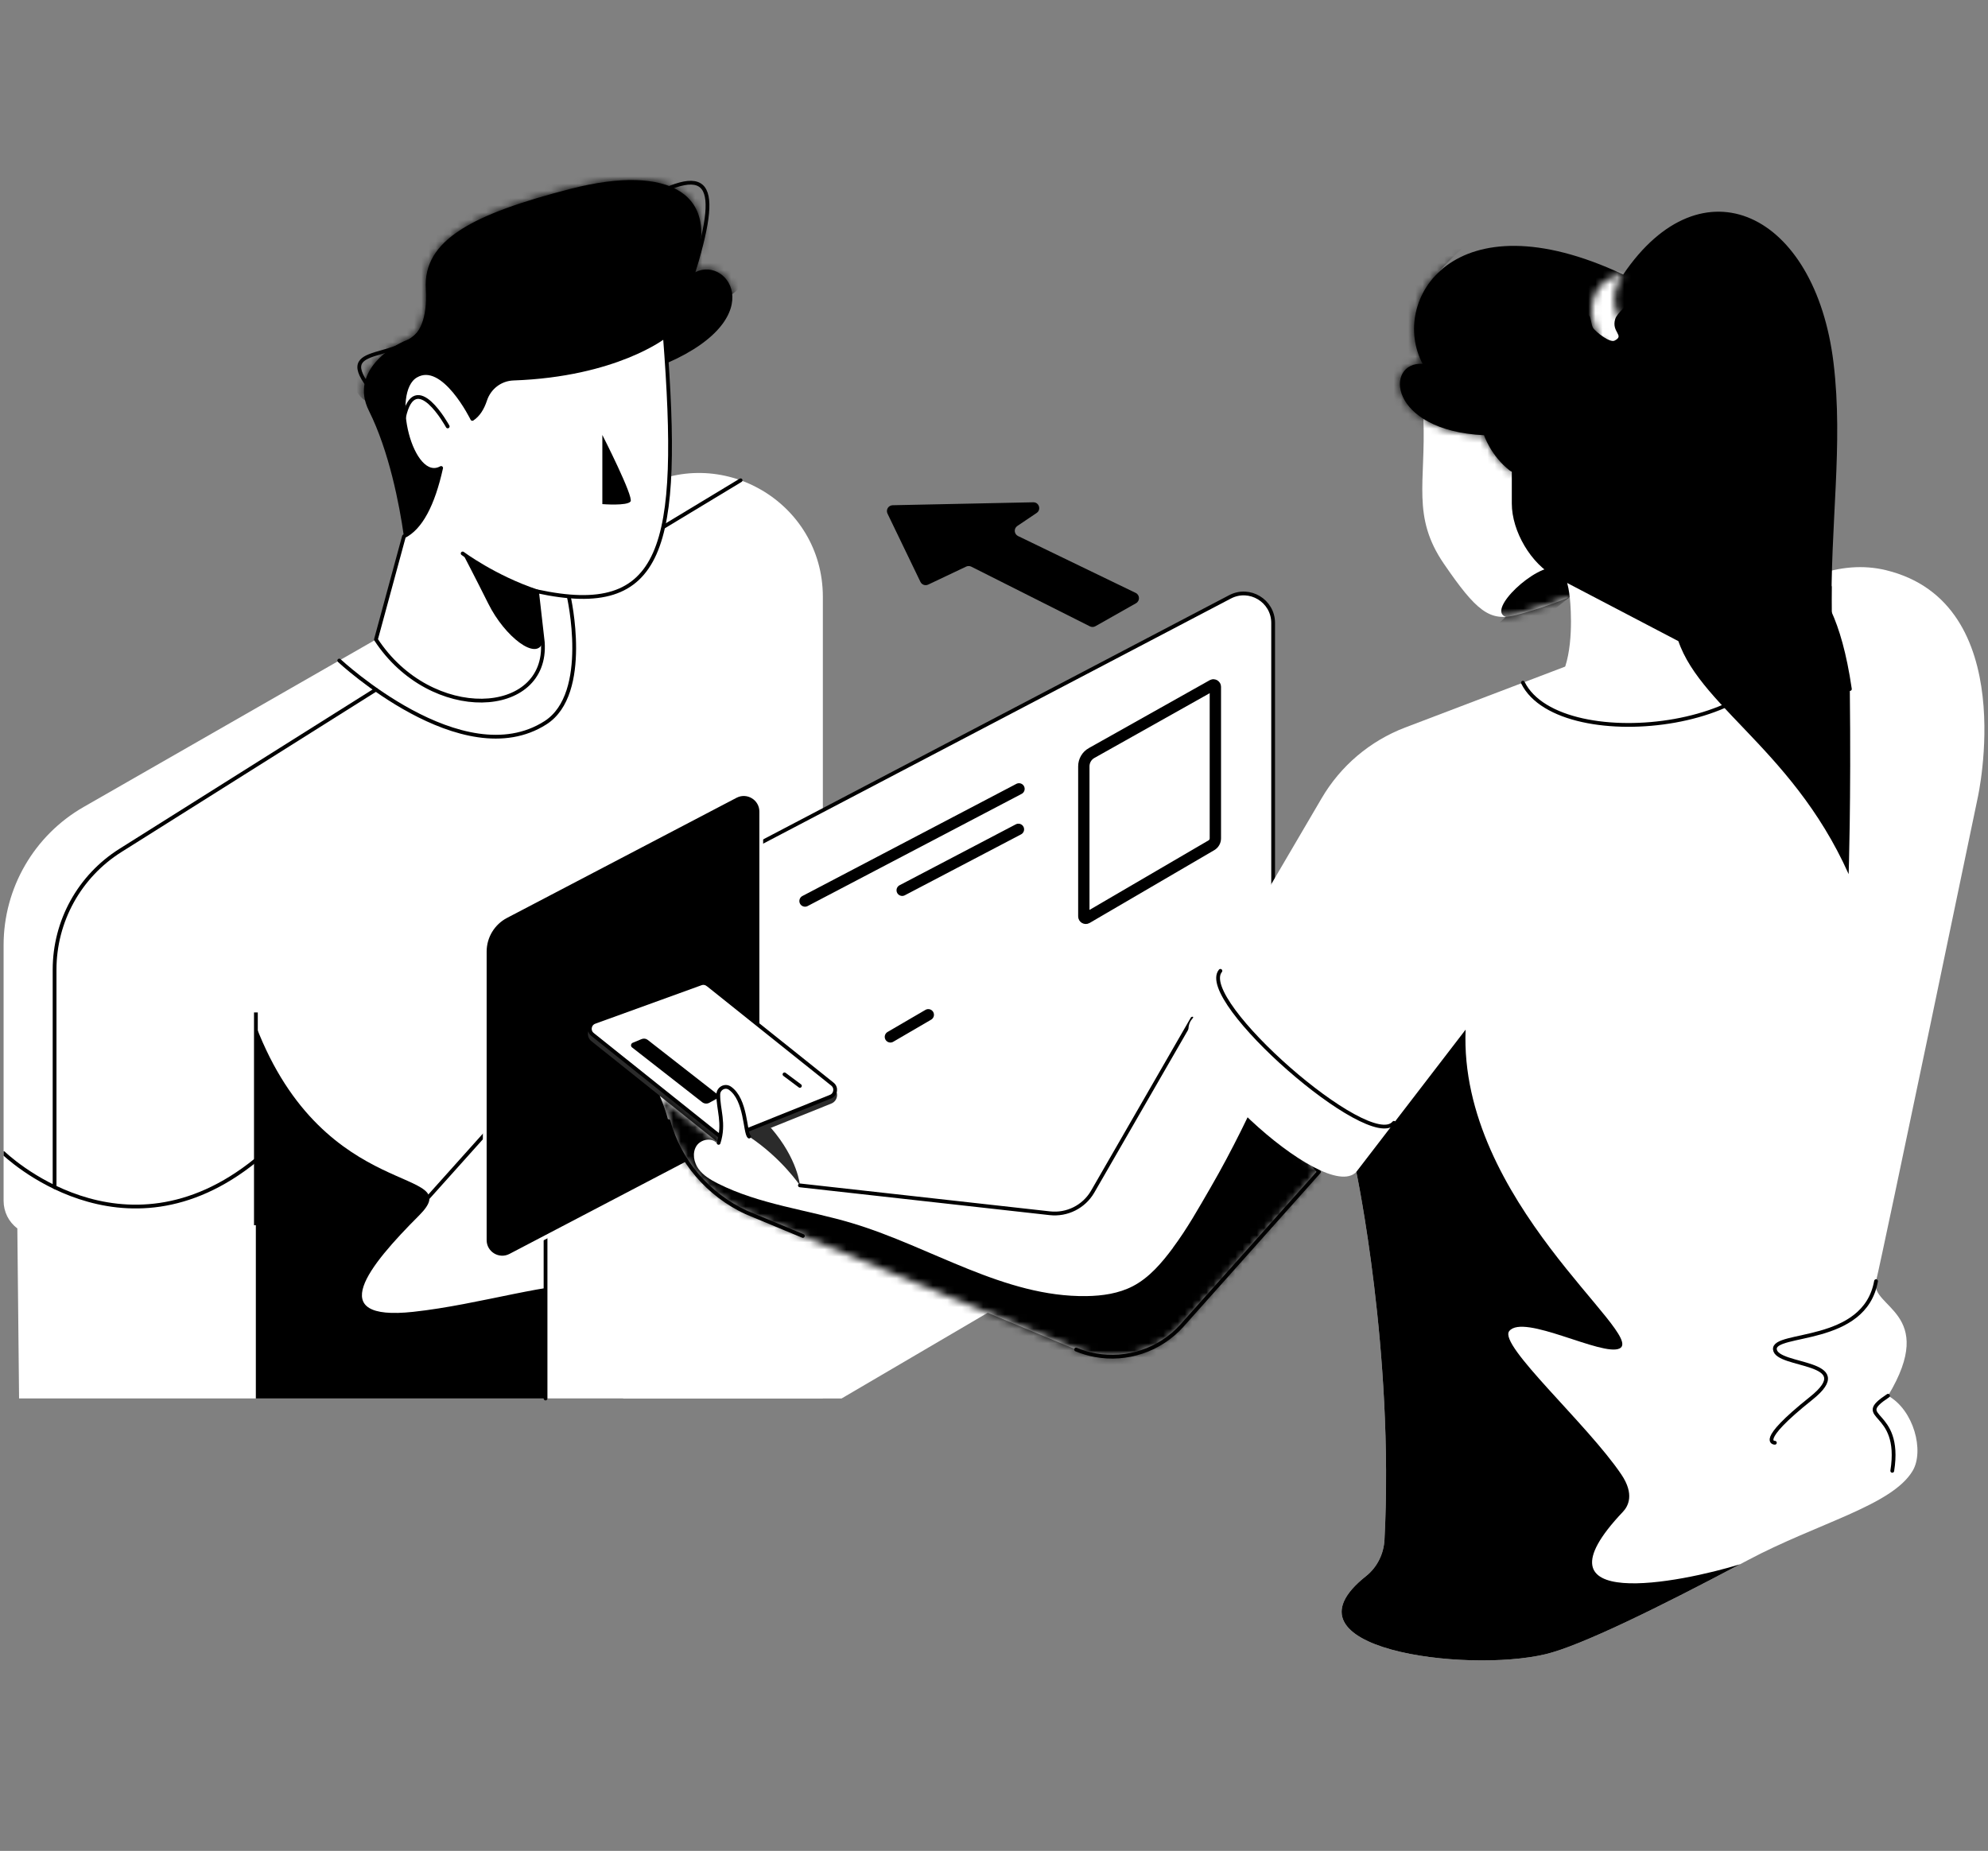 <svg width="276" height="257" viewBox="0 0 276 257" fill="none" xmlns="http://www.w3.org/2000/svg">
<rect x="0" y="0" width="276" height="257" fill="#808080" stroke="none"/>
<g clip-path="url(#clip0_434_28462)">
<path d="M92.568 50.432C107.463 43.931 100.652 34.95 96.112 38.048C100.547 26.802 92.845 22.712 79.224 26.22C65.603 29.727 58.704 33.314 59.118 40.135C59.364 44.187 58.242 46.61 56.486 47.228C54.73 47.847 48.438 51.475 51.222 57.048C54.006 62.622 55.453 70.03 56.072 74.471L60.303 76.845C60.303 76.845 69.488 66.632 69.897 66.014C70.311 65.395 92.562 50.437 92.562 50.437L92.568 50.432Z" fill="black"/>
<mask id="mask0_434_28462" style="mask-type:luminance" maskUnits="userSpaceOnUse" x="50" y="25" width="52" height="52">
<path d="M92.566 50.432C107.461 43.931 100.65 34.95 96.11 38.048C100.545 26.802 92.844 22.712 79.222 26.22C65.601 29.727 58.702 33.314 59.116 40.135C59.363 44.187 58.241 46.61 56.484 47.228C54.728 47.847 48.436 51.475 51.22 57.048C54.004 62.622 55.451 70.03 56.07 74.471L60.301 76.845C60.301 76.845 69.486 66.632 69.895 66.014C70.309 65.395 92.56 50.437 92.56 50.437L92.566 50.432Z" fill="white"/>
</mask>
<g mask="url(#mask0_434_28462)">
<path d="M53.937 52.21C57.963 48.12 66.755 43.575 72.072 41.404C72.355 42.353 71.689 43.297 71.138 44.12C70.588 44.943 70.127 46.091 70.751 46.867C71.301 47.554 72.402 47.481 73.152 47.025C73.901 46.568 74.431 45.834 75.087 45.247C75.925 44.497 76.953 43.999 77.986 43.554C79.695 42.814 81.446 42.18 83.234 41.651C83.931 41.446 84.655 41.257 85.373 41.383C86.075 41.504 86.684 41.913 87.313 42.243C90.05 43.669 93.337 43.596 96.357 42.972C98.59 42.516 100.845 41.729 102.491 40.151C105.034 37.703 105.605 33.645 104.399 30.326C103.193 27.012 100.457 24.412 97.348 22.75C92.451 20.134 86.647 19.63 81.137 20.317C68.124 21.942 56.133 30.289 50.099 41.934C48.311 45.389 46.895 50.181 49.145 53.809C51.656 57.861 51.782 54.396 53.942 52.204L53.937 52.21Z" fill="black"/>
</g>
<path d="M2.407 170.561L2.648 194.175H35.527V170.121L2.407 170.561Z" fill="white"/>
<path d="M88.528 67.97L11.615 112.047C4.741 115.984 0.5 123.303 0.5 131.225V166.735C0.5 168.24 1.197 169.666 2.408 170.562C6.97 173.944 19.348 180.708 35.528 170.122V194.182H114.239V82.87C114.239 69.674 99.973 61.411 88.528 67.97Z" fill="white"/>
<path d="M35.527 170.122V140.578" stroke="black" stroke-width="0.524" stroke-miterlimit="10"/>
<path d="M35.527 142.434C45.122 167.463 65.16 161.79 58.166 168.784C51.172 175.779 44.917 183.496 57.369 182.148C66.675 181.142 76.647 177.865 82.598 178.316C90.541 178.914 86.493 194.181 86.493 194.181H35.527V142.439V142.434Z" fill="black"/>
<path d="M75.74 142.837V194.181H116.834L176.755 159.033V86.497C176.755 83.425 173.489 81.448 170.768 82.874L84.727 127.969C79.196 130.868 75.735 136.593 75.735 142.837H75.74Z" fill="white"/>
<path d="M55.995 170.121L72.28 151.949" stroke="black" stroke-width="0.524" stroke-linecap="round" stroke-linejoin="round"/>
<path d="M79.179 80.974L102.824 66.688" stroke="black" stroke-width="0.524" stroke-linecap="round" stroke-linejoin="round"/>
<path d="M84.731 127.969C79.2 130.868 75.739 136.593 75.739 142.838V194.181" stroke="black" stroke-width="0.524" stroke-linecap="round" stroke-linejoin="round"/>
<path d="M47.099 91.718C47.099 91.718 64.232 107.729 75.74 100.347C82.053 96.3 78.96 82.805 78.96 82.805" stroke="black" stroke-width="0.524" stroke-linecap="round" stroke-linejoin="round"/>
<path d="M176.754 159.033V86.497C176.754 83.425 173.488 81.448 170.767 82.874L124.509 107.118L94.803 122.689" stroke="black" stroke-width="0.524" stroke-linecap="round" stroke-linejoin="round"/>
<path d="M141.47 109.535L111.764 125.107" stroke="black" stroke-width="1.573" stroke-miterlimit="10" stroke-linecap="round"/>
<path d="M141.392 115.156L125.254 123.613" stroke="black" stroke-width="1.573" stroke-miterlimit="10" stroke-linecap="round"/>
<path d="M102.619 111.471C103.539 110.99 104.639 111.657 104.64 112.69V151.949C104.64 153.977 103.586 155.846 101.877 156.898L101.526 157.098L70.369 173.407C69.45 173.888 68.349 173.221 68.349 172.188V132.132C68.349 130.456 69.28 128.922 70.759 128.148V128.147L102.618 111.47L102.619 111.471Z" stroke="black" stroke-width="2.097"/>
<path d="M102.013 158.026L70.855 174.337C69.24 175.181 67.3 174.012 67.3 172.187V132.132C67.3 130.066 68.448 128.173 70.272 127.219L102.134 110.541C103.748 109.697 105.688 110.866 105.688 112.691V151.95C105.688 154.503 104.273 156.841 102.013 158.026Z" fill="black" stroke="white" stroke-width="0.524" stroke-miterlimit="10"/>
<path d="M157.723 83.757L152.082 86.949C151.846 87.081 151.563 87.091 151.316 86.97L134.849 78.681C134.623 78.571 134.361 78.566 134.135 78.671L128.861 81.172C128.457 81.361 127.98 81.193 127.786 80.794L123.215 71.315C122.958 70.786 123.335 70.167 123.928 70.151L143.452 69.742C144.259 69.727 144.59 70.775 143.919 71.226L141.24 73.03C140.721 73.381 140.778 74.157 141.339 74.43L157.671 82.325C158.258 82.608 158.284 83.437 157.718 83.757H157.723Z" fill="black"/>
<path d="M107.026 156.599C110.786 160.95 111.058 164.594 111.058 164.594C111.058 164.594 106.23 162.161 106.004 161.857C105.779 161.553 102.36 157.453 102.586 157.223C102.811 156.992 107.026 156.594 107.026 156.594V156.599Z" fill="#2B2B2B"/>
<path d="M115.421 153.227L101.145 158.958C100.72 159.131 100.233 159.058 99.876 158.769L82.103 144.561C81.327 143.942 81.531 142.71 82.464 142.369L97.218 137.022C97.637 136.87 98.099 136.948 98.445 137.226L115.736 151.052C116.496 151.66 116.318 152.866 115.416 153.227H115.421Z" fill="#2B2B2B"/>
<path d="M97.308 136.55C97.64 136.429 98.005 136.491 98.28 136.712H98.281L115.572 150.537C116.176 151.02 116.034 151.979 115.318 152.266V152.267L101.047 157.996H101.046C100.71 158.133 100.324 158.075 100.041 157.847L100.04 157.846L82.267 143.638L82.266 143.637C81.651 143.147 81.811 142.168 82.554 141.896V141.897L97.308 136.55Z" fill="white" stroke="black" stroke-width="0.524"/>
<path d="M98.507 153.104L99.519 152.549C99.755 152.418 99.791 152.092 99.587 151.935L89.919 144.385C89.678 144.197 89.353 144.16 89.065 144.281L87.843 144.789C87.581 144.899 87.523 145.251 87.738 145.424L97.49 153.041C97.778 153.267 98.177 153.293 98.507 153.109V153.104Z" fill="black"/>
<path d="M165.542 141.438L151.685 165.487C150.469 167.563 148.141 168.727 145.75 168.459L111.052 164.59C111.052 164.59 108.504 160.794 103.996 157.811C103.393 157.261 103.608 152.673 101.327 151.095C100.645 150.623 99.728 151.137 99.717 151.965C99.681 154.052 100.63 155.955 99.759 158.687L91.591 152.154C92.131 153.36 92.498 154.524 92.807 155.667C94.333 161.271 98.317 165.885 103.586 168.339L149.399 187.381C154.495 189.499 160.372 188.178 164.074 184.078L183.121 162.713L165.542 141.438Z" fill="white"/>
<mask id="mask1_434_28462" style="mask-type:luminance" maskUnits="userSpaceOnUse" x="91" y="141" width="93" height="48">
<path d="M165.54 141.438L151.683 165.487C150.467 167.563 148.139 168.727 145.748 168.459L111.051 164.59C111.051 164.59 108.503 160.794 103.994 157.811C103.391 157.261 103.606 152.673 101.325 151.095C100.644 150.623 99.726 151.137 99.715 151.965C99.679 154.052 100.628 155.955 99.757 158.687L91.589 152.154C92.129 153.36 92.496 154.524 92.805 155.667C94.331 161.271 98.315 165.885 103.585 168.339L149.397 187.381C154.493 189.499 160.37 188.178 164.072 184.078L183.119 162.713L165.54 141.438Z" fill="white"/>
</mask>
<g mask="url(#mask1_434_28462)">
<path d="M162.836 173.278C161.295 175.344 159.58 177.378 157.3 178.574C155.323 179.607 153.048 179.932 150.819 179.963C139.416 180.12 129.287 173.142 118.366 169.855C112.117 167.972 105.453 167.259 99.633 164.313C98.632 163.804 97.635 163.207 96.975 162.3C96.32 161.387 96.084 160.092 96.676 159.138C97.269 158.184 98.815 157.89 99.539 158.745C99.166 154.949 96.702 151.426 93.263 149.769C92.356 149.334 91.281 149.019 90.358 149.428C89.535 149.79 89.048 150.634 88.665 151.442C86.117 156.826 85.87 163.259 87.999 168.822C89.373 172.408 91.659 175.58 94.233 178.427C104.724 190.024 120.211 196.525 135.851 196.31C141.23 196.237 146.809 195.414 152.12 194.596C154.552 194.224 156.995 193.846 159.334 193.07C162.605 191.985 165.326 190.145 168.257 188.32C173.065 185.332 178.082 182.123 180.762 177.137C182.901 173.163 183.294 168.518 184.054 164.067C184.746 160.014 185.769 156.019 187.116 152.134C187.897 149.885 188.794 147.614 188.841 145.234C188.893 142.854 187.881 140.274 185.753 139.21C184.5 138.581 183.026 138.555 181.637 138.743C179.189 139.074 176.746 140.28 176.51 143.001C176.3 145.402 177.165 146.524 176.085 148.941C173.657 154.362 171.057 159.736 168.079 164.874C166.401 167.768 164.828 170.589 162.826 173.273L162.836 173.278Z" fill="black"/>
</g>
<path d="M92.812 155.668C94.338 161.273 98.323 165.886 103.592 168.34L111.467 171.611" stroke="black" stroke-width="0.524" stroke-linecap="round" stroke-linejoin="round"/>
<path d="M104.002 157.81C103.399 157.26 103.614 152.672 101.333 151.094C100.652 150.622 99.734 151.136 99.724 151.964C99.687 154.051 100.636 155.954 99.765 158.686" stroke="black" stroke-width="0.524" stroke-linecap="round" stroke-linejoin="round"/>
<path d="M111.053 164.59L145.75 168.459C148.141 168.727 150.469 167.563 151.685 165.487L165.542 141.438L183.121 162.713L164.074 184.078C161.002 187.481 156.419 188.97 152.036 188.162C151.145 188 150.259 187.737 149.399 187.381" stroke="black" stroke-width="0.524" stroke-linecap="round" stroke-linejoin="round"/>
<path d="M260.454 177.887C259.532 181.584 269.147 182.145 262.122 193.8C265.708 195.781 267.176 201.48 265.54 204.222C262.656 209.062 252.328 211.478 242.623 216.648C242.283 216.831 241.931 217.015 241.59 217.193C230.46 223.091 219.423 228.534 214.568 229.687C203.501 232.324 176.893 228.948 189.649 218.845C191.196 217.618 192.113 215.757 192.213 213.785C193.565 187.681 188.302 162.715 188.302 162.715C183.95 167.37 161.191 146.1 165.542 141.444L183.494 110.826C186.121 106.338 190.205 102.877 195.07 101.021L217.29 92.559L252.239 79.845C255.311 78.723 258.656 78.393 261.833 79.169C280.639 83.736 274.568 110.789 274.568 110.789C274.568 110.789 261.377 174.191 260.454 177.893V177.887Z" fill="white"/>
<path d="M211.429 94.79C216.645 105.354 250.541 101.071 247.227 86.559" stroke="black" stroke-width="0.524" stroke-linecap="round" stroke-linejoin="round"/>
<path d="M197.614 58.141C197.96 66.934 195.962 71.715 200.455 78.274C204.949 84.838 206.804 86.332 210.443 85.41C214.082 84.482 217.935 82.914 217.935 82.914C217.935 82.914 218.596 88.576 217.301 92.561C217.301 96.713 235.357 96.713 235.357 92.561C235.357 92.561 233.292 75.705 233.244 75.354C233.197 74.997 210.443 50.461 210.16 50.602C209.877 50.744 197.619 58.147 197.619 58.147L197.614 58.141Z" fill="white"/>
<mask id="mask2_434_28462" style="mask-type:luminance" maskUnits="userSpaceOnUse" x="197" y="50" width="39" height="46">
<path d="M197.614 58.141C197.96 66.934 195.962 71.715 200.455 78.274C204.949 84.838 206.804 86.332 210.443 85.41C214.082 84.482 217.935 82.914 217.935 82.914C217.935 82.914 218.596 88.576 217.301 92.561C217.301 96.713 235.357 96.713 235.357 92.561C235.357 92.561 233.292 75.705 233.244 75.354C233.197 74.997 210.443 50.461 210.16 50.602C209.877 50.744 197.619 58.147 197.619 58.147L197.614 58.141Z" fill="white"/>
</mask>
<g mask="url(#mask2_434_28462)">
<path d="M209.049 85.647C206.317 84.719 213.264 78.254 216.09 78.82C217.637 79.13 217.925 82.915 217.925 82.915L211.985 87.613L206.333 88.168L209.049 85.647Z" fill="black"/>
</g>
<path d="M209.672 65.374C210.175 65.762 210.919 65.427 210.956 64.792C211.407 57.2 215.654 60.33 217.358 64.719C218.579 67.864 218.202 71.833 215.858 71.943C215.323 71.969 215.004 72.546 215.245 73.023C216.362 75.183 218.957 79.226 222.768 79.226H231.797C231.797 79.226 231.739 82.67 232.499 87.027C234.303 97.34 248.527 103.186 256.653 121.373C256.653 121.373 256.999 111.354 256.816 95.678C256.36 92.113 255.552 88.752 254.289 85.664C254.074 72.677 255.935 61.835 254.556 50.395C252.039 29.544 236.284 21.942 225.353 38.116C201.692 26.996 192.868 41.828 197.513 50.516C192.208 50.196 192.664 59.79 206.038 60.43C206.038 60.43 206.966 63.308 209.661 65.379L209.672 65.374Z" fill="black"/>
<mask id="mask3_434_28462" style="mask-type:luminance" maskUnits="userSpaceOnUse" x="194" y="29" width="63" height="93">
<path d="M209.672 65.374C210.175 65.762 210.919 65.427 210.956 64.792C211.407 57.2 215.654 60.33 217.358 64.719C218.579 67.864 218.202 71.833 215.858 71.943C215.323 71.969 215.004 72.546 215.245 73.023C216.362 75.183 218.957 79.226 222.768 79.226H231.797C231.797 79.226 231.739 82.67 232.499 87.027C234.303 97.34 248.527 103.186 256.653 121.373C256.653 121.373 256.999 111.354 256.816 95.678C256.36 92.113 255.552 88.752 254.289 85.664C254.074 72.677 255.935 61.835 254.556 50.395C252.039 29.544 236.284 21.942 225.353 38.116C201.692 26.996 192.868 41.828 197.513 50.516C192.208 50.196 192.664 59.79 206.038 60.43C206.038 60.43 206.966 63.308 209.661 65.379L209.672 65.374Z" fill="white"/>
</mask>
<g mask="url(#mask3_434_28462)">
<path d="M204.172 33.687C206.453 32.848 208.729 32.004 211.009 31.165C211.408 31.018 211.827 30.856 212.079 30.515C212.676 29.707 211.853 28.496 210.868 28.302C209.882 28.113 208.902 28.564 207.968 28.926C206.721 29.414 205.42 29.76 204.094 29.964C202.406 30.221 200.623 30.263 199.145 31.112C197.042 32.318 196.114 34.819 195.343 37.121C193.54 42.505 191.731 47.89 189.928 53.274C189.319 55.088 188.711 57.059 189.319 58.868C189.581 59.649 190.053 60.336 190.525 61.007C193.524 65.296 196.686 69.501 200.471 73.118C204.256 76.731 208.702 79.751 213.694 81.319C217.794 82.608 222.135 82.891 226.423 83.164C227.246 83.216 228.09 83.263 228.872 82.996C230.266 82.514 231.787 80.705 231.813 79.226C232.196 57.552 238.681 49.824 235.75 46.05C234.875 44.922 232.861 45.42 232.29 46.359C231.787 47.182 231.31 49.216 230.927 50.097C229.957 52.315 227.073 53.059 224.688 52.619C222.308 52.178 220.174 50.883 217.872 50.139C215.35 49.321 212.619 49.174 210.024 49.714C207.764 50.186 205.394 51.161 203.25 50.322C201.079 49.473 199.7 47.014 199.747 44.681C199.826 40.434 197.325 40.55 199.438 38.117C200.198 37.242 203.092 34.096 204.183 33.692L204.172 33.687Z" fill="black"/>
</g>
<path d="M225.364 38.109C221.175 43.756 228.84 49.749 232.279 46.351C233.48 47.216 232.715 51.877 227.23 50.598C219.607 48.821 218.941 38.828 225.364 38.109Z" fill="black"/>
<mask id="mask4_434_28462" style="mask-type:luminance" maskUnits="userSpaceOnUse" x="220" y="38" width="13" height="13">
<path d="M225.364 38.109C221.175 43.756 228.84 49.749 232.279 46.351C233.48 47.216 232.715 51.877 227.23 50.598C219.607 48.821 218.941 38.828 225.364 38.109Z" fill="white"/>
</mask>
<g mask="url(#mask4_434_28462)">
<path d="M221.164 45.529C221.589 46.116 223.492 47.626 224.153 47.295C225.621 46.562 223.676 46.147 224.247 44.291C224.53 43.379 226.067 42.441 226.198 41.497C226.313 40.674 226.68 39.908 226.89 39.106C227.099 38.304 227.131 37.381 226.638 36.71C226.276 36.217 225.673 35.94 225.065 35.856C223.775 35.677 222.507 36.285 221.411 36.993C219.896 37.968 218.412 39.352 218.265 41.146C218.202 41.922 218.396 42.697 218.59 43.452C218.695 43.867 218.92 44.37 219.345 44.354C219.848 44.339 220.132 43.437 220.63 43.835C220.876 44.034 220.908 45.146 221.175 45.513L221.164 45.529Z" fill="white"/>
</g>
<path d="M260.456 177.887C258.878 186.752 246.143 184.891 246.415 187.371C246.693 189.851 258.086 188.855 251.448 194.155C243.678 200.358 246.41 200.326 246.41 200.326" stroke="black" stroke-width="0.524" stroke-linecap="round" stroke-linejoin="round"/>
<path d="M262.122 193.797C257.031 197.158 264.114 195.448 262.709 204.225" stroke="black" stroke-width="0.524" stroke-linecap="round" stroke-linejoin="round"/>
<path d="M241.591 217.193C230.46 223.092 219.424 228.534 214.569 229.687C203.501 232.325 176.893 228.948 189.649 218.845C191.196 217.618 192.113 215.757 192.213 213.786C193.566 187.681 188.302 162.715 188.302 162.715L203.475 142.965C202.499 166.699 228.625 185.353 224.86 187.23C222.48 188.415 211.502 182.334 209.53 184.824C207.999 186.759 220.357 197.711 225.096 204.731C226.947 207.473 226.056 209.135 225.306 209.922C211.989 223.983 233.302 219.757 241.591 217.193Z" fill="black"/>
<path d="M169.433 134.801C166.067 138.895 190.163 159.998 193.529 155.903" stroke="black" stroke-width="0.524" stroke-linecap="round" stroke-linejoin="round"/>
<path d="M246.818 65.945C246.697 82.953 253.901 75.708 256.826 95.673" stroke="black" stroke-width="0.524" stroke-linecap="round" stroke-linejoin="round"/>
<path d="M248.988 54.023C248.831 55.649 249.067 57.305 249.67 58.821C250.398 60.656 251.667 62.307 251.939 64.263C252.217 66.239 251.463 68.426 252.443 70.166" stroke="black" stroke-width="0.524" stroke-linecap="round" stroke-linejoin="round"/>
<path d="M246.902 69.269C248.077 75.377 253.634 79.304 254.295 81.454V85.659C250.221 78.046 247.442 76.977 246.902 69.269Z" fill="black"/>
<path d="M108.914 149.176L111.053 150.775" stroke="black" stroke-width="0.524" stroke-linecap="round" stroke-linejoin="round"/>
<path d="M92.302 46.699C92.302 46.699 85.559 52.057 71.272 52.566C69.474 52.629 67.927 53.819 67.361 55.528C66.968 56.719 66.391 57.626 65.573 58.166C65.573 58.166 61.552 49.924 57.735 52.194C53.918 54.464 57.117 67.246 61.243 64.976C60.105 70.109 58.401 73.317 56.084 74.471L52.193 88.794C59.822 100.486 76.112 99.611 75.356 89.162L74.555 82.105C92.197 85.921 94.577 76.107 92.307 46.699H92.302Z" fill="white" stroke="black" stroke-width="0.524" stroke-linecap="round" stroke-linejoin="round"/>
<path d="M74.55 82.104C68.668 80.143 64.232 76.84 64.232 76.84C64.232 76.84 66.031 80.284 67.803 83.839C70.078 88.411 74.55 91.866 75.353 89.161L74.55 82.104Z" fill="black"/>
<path d="M56.085 57.947C57.621 50.921 62.156 59.21 62.156 59.21" stroke="black" stroke-width="0.524" stroke-linecap="round" stroke-linejoin="round"/>
<path d="M64.232 76.848C64.232 76.848 68.668 80.151 74.55 82.112" stroke="black" stroke-width="0.524" stroke-linecap="round" stroke-linejoin="round"/>
<path d="M168.352 95.119C168.525 95.037 168.732 95.161 168.732 95.36V116.411C168.732 116.801 168.524 117.164 168.185 117.364L150.877 127.476C150.698 127.579 150.471 127.448 150.471 127.243V106.407C150.471 105.637 150.885 104.93 151.553 104.556H151.554L168.336 95.129L168.352 95.119Z" stroke="black" stroke-width="1.573"/>
<path d="M123.618 143.969L128.877 140.902" stroke="black" stroke-width="1.573" stroke-miterlimit="10" stroke-linecap="round"/>
<path d="M0.5 160.109C0.5 160.109 16.947 176.142 35.528 161.079" stroke="black" stroke-width="0.524" stroke-linecap="round" stroke-linejoin="round"/>
<path d="M7.578 164.834V134.63C7.578 127.909 11.028 121.664 16.716 118.083L52.19 95.754" stroke="black" stroke-width="0.524" stroke-linecap="round" stroke-linejoin="round"/>
<path d="M83.625 60.391C83.625 60.391 88.003 68.984 87.542 69.628C87.08 70.273 83.625 69.996 83.625 69.996V60.391Z" fill="black"/>
<path d="M59.12 44.824C56.346 50.922 45.708 47.105 51.659 54.256" stroke="black" stroke-width="0.524" stroke-miterlimit="10"/>
<path d="M96.046 38.557C100.287 25.009 98.704 22.283 88.066 28.616" stroke="black" stroke-width="0.524" stroke-miterlimit="10"/>
<path d="M232.823 69.108L215.748 60.18C214.861 59.715 214.141 58.503 214.141 57.478C214.141 56.959 214.321 56.591 214.612 56.404C214.903 56.224 215.305 56.217 215.748 56.453L230.128 63.976V62.971C230.128 60.796 228.611 58.24 226.741 57.256L215.332 51.292C212.319 49.72 209.888 51.279 209.888 54.777V69.912C209.888 73.784 212.589 78.335 215.921 80.081L232.83 88.926C234.7 89.903 236.217 88.933 236.217 86.758V74.823C236.217 72.648 234.7 70.092 232.83 69.108H232.823ZM232.47 74.581C232.227 74.733 231.895 74.733 231.527 74.539L228.106 72.752C227.371 72.364 226.776 71.367 226.776 70.508C226.776 70.078 226.928 69.766 227.164 69.614C227.406 69.462 227.738 69.455 228.106 69.649L231.527 71.436C232.262 71.824 232.864 72.835 232.864 73.687C232.864 74.117 232.719 74.421 232.47 74.581Z" fill="black"/>
</g>
<defs>
<clipPath id="clip0_434_28462">
<rect width="275" height="256.99" fill="white" transform="translate(0.5)"/>
</clipPath>
</defs>
</svg>

